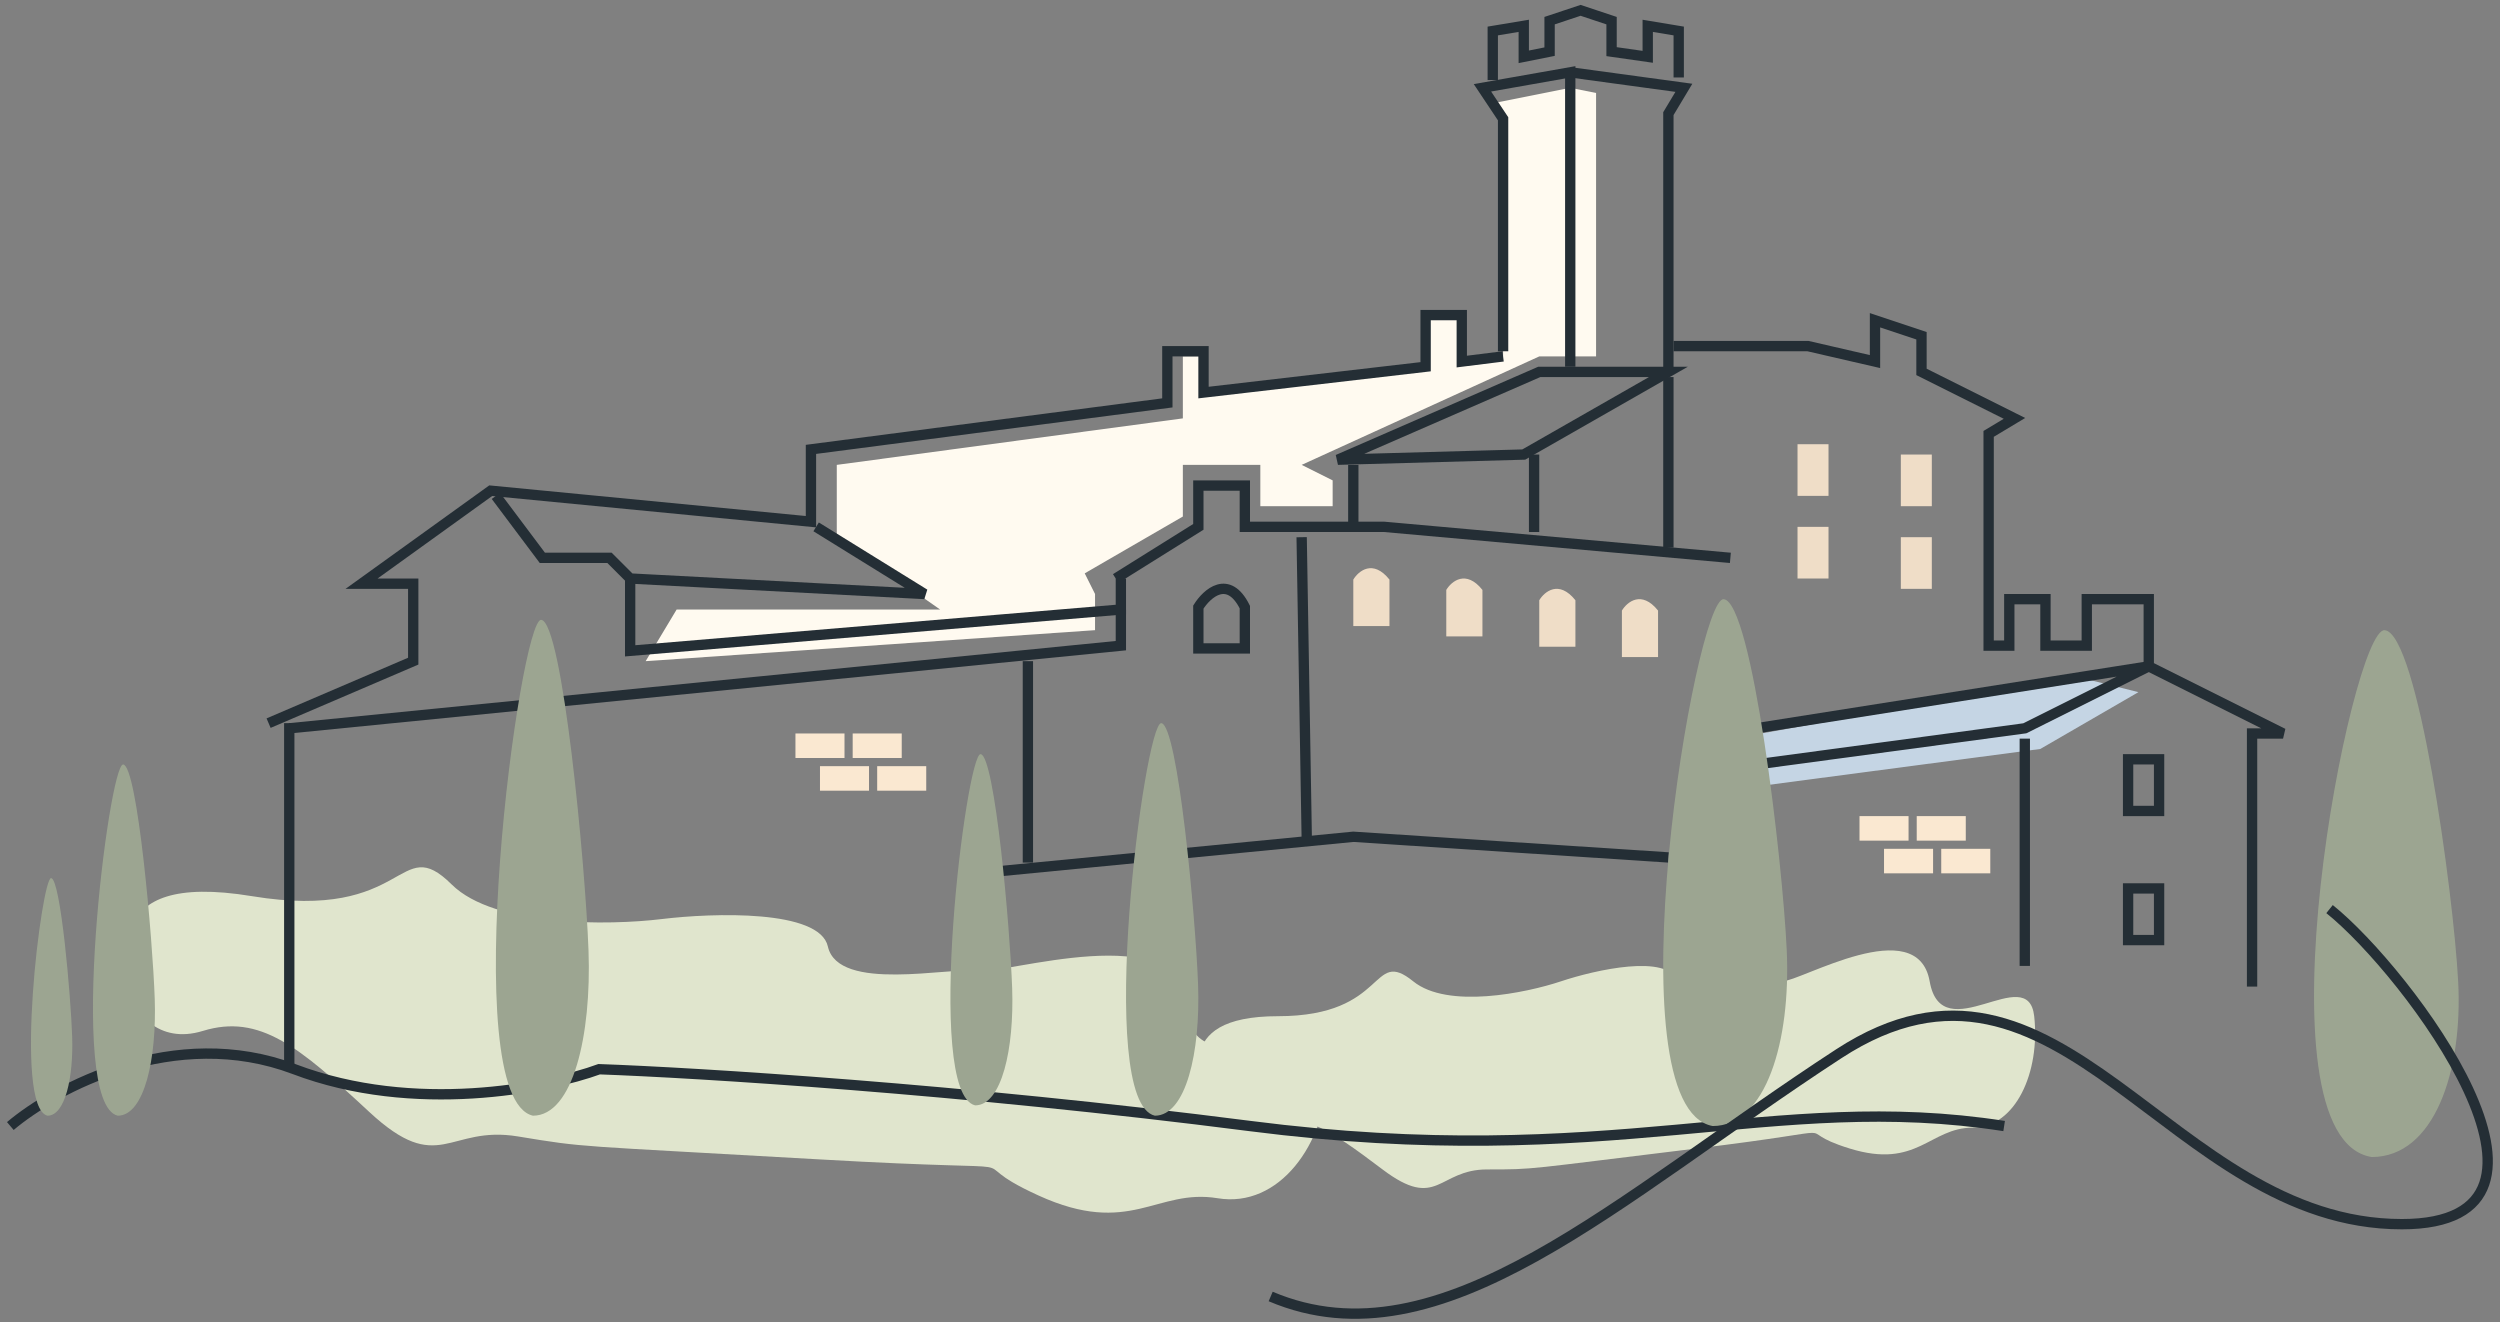 <svg width="242" height="128" viewBox="0 0 242 128" fill="none" xmlns="http://www.w3.org/2000/svg">
<rect x="0" y="0" width="242" height="128" fill="#808080" stroke="none"/>
<path d="M81 52V45L114.5 40.5V34.5H116.5V38L137.5 35.5L138 30.5H141.5V35L145.5 34.5V11L144.5 10L152 8.5L154.5 9V34.5H149L126 45L129 46.5V49H122V45H114.5V50L105 55.5L106 57.5V61L62.5 64L65.5 59H91L81 52Z" fill="#FFFAF0"/>
<path d="M171 76L170.5 71L201 65.5L207 67L197.5 72.5L171 76Z" fill="#C5D5E4"/>
<path d="M123.712 98.368C113.001 98.368 116.571 105.111 116.571 107.134C117.167 108.482 119.071 110.775 121.928 109.156C125.498 107.134 128.474 109.156 133.83 113.202C139.185 117.248 139.185 113.202 143.946 113.202C148.707 113.202 147.517 113.202 164.179 111.179C180.842 109.156 172.511 109.156 179.057 111.179C185.603 113.202 186.793 109.156 190.959 109.156C195.124 109.156 197.505 103.762 196.91 98.368C196.314 92.974 187.983 101.739 186.793 94.997C185.603 88.254 174.296 94.997 172.511 94.997C170.725 94.997 163.584 98.368 162.394 94.997C161.442 92.3 154.459 93.873 151.087 94.997C147.715 96.121 140.138 97.694 136.805 94.997C132.639 91.625 134.424 98.368 123.712 98.368Z" fill="#E0E5CD"/>
<path d="M24.397 86.75C9.153 84.237 12.847 93.488 12.431 96.012C13.001 97.834 15.239 101.142 19.637 99.793C25.135 98.106 28.953 101.329 35.742 107.633C42.532 113.938 43.364 108.89 50.139 110.007C56.914 111.124 55.22 110.845 79.348 112.23C103.476 113.616 91.62 111.661 100.52 115.721C109.419 119.781 111.945 115.012 117.873 115.99C123.801 116.967 128.298 110.795 128.561 103.925C128.824 97.054 115.165 106.037 114.858 97.344C114.552 88.652 97.074 94.412 94.534 93.993C91.993 93.574 81.137 96.105 80.137 91.62C79.337 88.031 69.077 88.356 64.047 88.966C59.017 89.578 47.91 89.763 43.722 85.615C38.487 80.431 39.64 89.263 24.397 86.75Z" fill="#E0E5CD"/>
<path d="M145.5 34V11.5L143.5 8.5L152 7V35.5" stroke="#242E35" strokeWidth="1.5" strokeLinecap="round" strokeLinejoin="round"/>
<path d="M26 70L40 64V56.5H35L47.5 47.5L78.5 50.5V43.5L113 39V34H116.5V38L138 35.5V30.5H141.5V35L145.5 34.5" stroke="#242E35" strokeWidth="1.5" strokeLinecap="round" strokeLinejoin="round"/>
<path d="M48 48L52.5 54H59L61 56L89.5 57.5L79 51" stroke="#242E35" strokeWidth="1.5" strokeLinecap="round" strokeLinejoin="round"/>
<path d="M152 7L163 8.5L161.5 11V36" stroke="#242E35" strokeWidth="1.5" strokeLinecap="round" strokeLinejoin="round"/>
<path d="M162 33.5H175L181.5 35V31L186 32.5V36L195 40.5L192.5 42V62.5H194.5V58H198V62.5H202V58H208V64.5L221 71H218V95.5" stroke="#242E35" strokeWidth="1.5" strokeLinecap="round" strokeLinejoin="round"/>
<path d="M28 70.5L108.5 62.5V59M206 73.5V78.5H209V73.5H206Z" stroke="#242E35" strokeWidth="1.5" strokeLinecap="round" strokeLinejoin="round"/>
<path d="M206 91V86H209V91H206Z" stroke="#242E35" strokeWidth="1.5" strokeLinecap="round" strokeLinejoin="round"/>
<path d="M108 56L116 51V47H120.5V51H134L167.5 54" stroke="#242E35" strokeWidth="1.5" strokeLinecap="round" strokeLinejoin="round"/>
<path d="M126 52L126.5 81.5" stroke="#242E35" strokeWidth="1.5" strokeLinecap="round" strokeLinejoin="round"/>
<path d="M95 84.5L131 81L161.5 83" stroke="#242E35" strokeWidth="1.5" strokeLinecap="round" strokeLinejoin="round"/>
<path d="M170 70.5L208 64.5L196 70.5L170 74" stroke="#242E35" strokeWidth="1.5" strokeLinecap="round" strokeLinejoin="round"/>
<path d="M129.5 44.5L149 36H161.5L147.5 44L129.5 44.5Z" stroke="#242E35" strokeWidth="1.5" strokeLinecap="round" strokeLinejoin="round"/>
<path d="M148.5 44V51.5" stroke="#242E35" strokeWidth="1.5" strokeLinecap="round" strokeLinejoin="round"/>
<path d="M161.5 36.5V53" stroke="#242E35" strokeWidth="1.5" strokeLinecap="round" strokeLinejoin="round"/>
<path d="M108.5 56V59L61 63V56" stroke="#242E35" strokeWidth="1.5" strokeLinecap="round" strokeLinejoin="round"/>
<path d="M131 56.104V60.604H134.5V56.104C132.9 54.104 131.5 55.271 131 56.104Z" fill="#EFDDC7"/>
<path d="M140 57.104V61.604H143.5V57.104C141.9 55.104 140.5 56.271 140 57.104Z" fill="#EFDDC7"/>
<path d="M149 58.104V62.604H152.5V58.104C150.9 56.104 149.5 57.271 149 58.104Z" fill="#EFDDC7"/>
<path d="M157 59.104V63.604H160.5V59.104C158.9 57.104 157.5 58.271 157 59.104Z" fill="#EFDDC7"/>
<path d="M28 70V103" stroke="#242E35" strokeWidth="1.5" strokeLinecap="round" strokeLinejoin="round"/>
<path d="M144.5 7.75V3L147.5 2.5V5.5L150 5V2L153 1L156 2V5L159.5 5.5V2.5L162.5 3V7.5M1 109C5.333 105.333 16.9 99.1 28.5 103.5C40.1 107.9 53 105.333 58 103.5C67.333 103.833 93 105.4 121 109C156 113.5 171.5 105.5 194 109" stroke="#242E35" strokeWidth="1.5" strokeLinecap="round" strokeLinejoin="round"/>
<path d="M229.583 112C217.932 110.152 227.628 60.735 230.834 61.001C234.04 61.267 237.481 86.254 237.95 95C238.419 103.747 235.604 112 229.583 112Z" fill="#9CA591"/>
<path d="M51.589 108C44.099 106.261 50.332 59.751 52.393 60.001C54.454 60.251 56.666 83.769 56.968 92C57.269 100.232 55.46 108 51.589 108Z" fill="#9CA591"/>
<path d="M11.393 108C6.399 106.768 10.555 73.824 11.929 74.001C13.303 74.178 14.777 90.836 14.978 96.667C15.18 102.498 13.973 108 11.393 108Z" fill="#9CA591"/>
<path d="M94.393 107C89.399 105.768 93.555 72.824 94.929 73.001C96.303 73.178 97.777 89.836 97.978 95.667C98.18 101.498 96.973 107 94.393 107Z" fill="#9CA591"/>
<path d="M111.791 108C105.966 106.623 110.814 69.803 112.417 70.001C114.02 70.199 115.74 88.817 115.975 95.334C116.209 101.85 114.802 108 111.791 108Z" fill="#9CA591"/>
<path d="M165.785 109C155.799 107.152 164.11 57.735 166.858 58.001C169.606 58.267 172.555 83.254 172.957 92C173.359 100.747 170.946 109 165.785 109Z" fill="#9CA591"/>
<path d="M4.595 108C1.266 107.167 4.037 84.881 4.953 85.001C5.869 85.12 6.852 96.389 6.986 100.333C7.12 104.278 6.315 108 4.595 108Z" fill="#9CA591"/>
<path d="M116 58.767V62.767H120.5V58.767C118.9 55.567 116.833 57.434 116 58.767Z" stroke="#242E35" strokeWidth="1.5" strokeLinecap="round" strokeLinejoin="round"/>
<path d="M99.5 64V83.5" stroke="#242E35" strokeWidth="1.5" strokeLinecap="round" strokeLinejoin="round"/>
<path d="M174 48V43H177V48H174Z" fill="#EFDDC7"/>
<path d="M174 56V51H177V56H174Z" fill="#EFDDC7"/>
<path d="M184 49V44H187V49H184Z" fill="#EFDDC7"/>
<path d="M184 57V52H187V57H184Z" fill="#EFDDC7"/>
<path d="M131 45V51" stroke="#242E35" strokeWidth="1.5" strokeLinecap="round" strokeLinejoin="round"/>
<path d="M196 71.5V93.5" stroke="#242E35" strokeWidth="1.5" strokeLinecap="round" strokeLinejoin="round"/>
<path d="M225.5 88C233 94 251.5 118.5 232.5 118.5C209.911 118.5 199.5 88 178 102C156.5 116 139.5 132.5 123 125.5" stroke="#242E35" strokeWidth="1.5" strokeLinecap="round" strokeLinejoin="round"/>
<rect x="184.748" y="79" width="2.374" height="4.748" transform="rotate(90 184.748 79)" fill="#FAE8D1"/>
<rect x="190.287" y="79" width="2.374" height="4.748" transform="rotate(90 190.287 79)" fill="#FAE8D1"/>
<rect x="187.122" y="82.165" width="2.374" height="4.748" transform="rotate(90 187.122 82.165)" fill="#FAE8D1"/>
<rect x="192.66" y="82.165" width="2.374" height="4.748" transform="rotate(90 192.66 82.165)" fill="#FAE8D1"/>
<rect x="81.748" y="71" width="2.374" height="4.748" transform="rotate(90 81.748 71)" fill="#FAE8D1"/>
<rect x="87.287" y="71" width="2.374" height="4.748" transform="rotate(90 87.287 71)" fill="#FAE8D1"/>
<rect x="84.122" y="74.165" width="2.374" height="4.748" transform="rotate(90 84.122 74.165)" fill="#FAE8D1"/>
<rect x="89.66" y="74.165" width="2.374" height="4.748" transform="rotate(90 89.66 74.165)" fill="#FAE8D1"/>
</svg>
